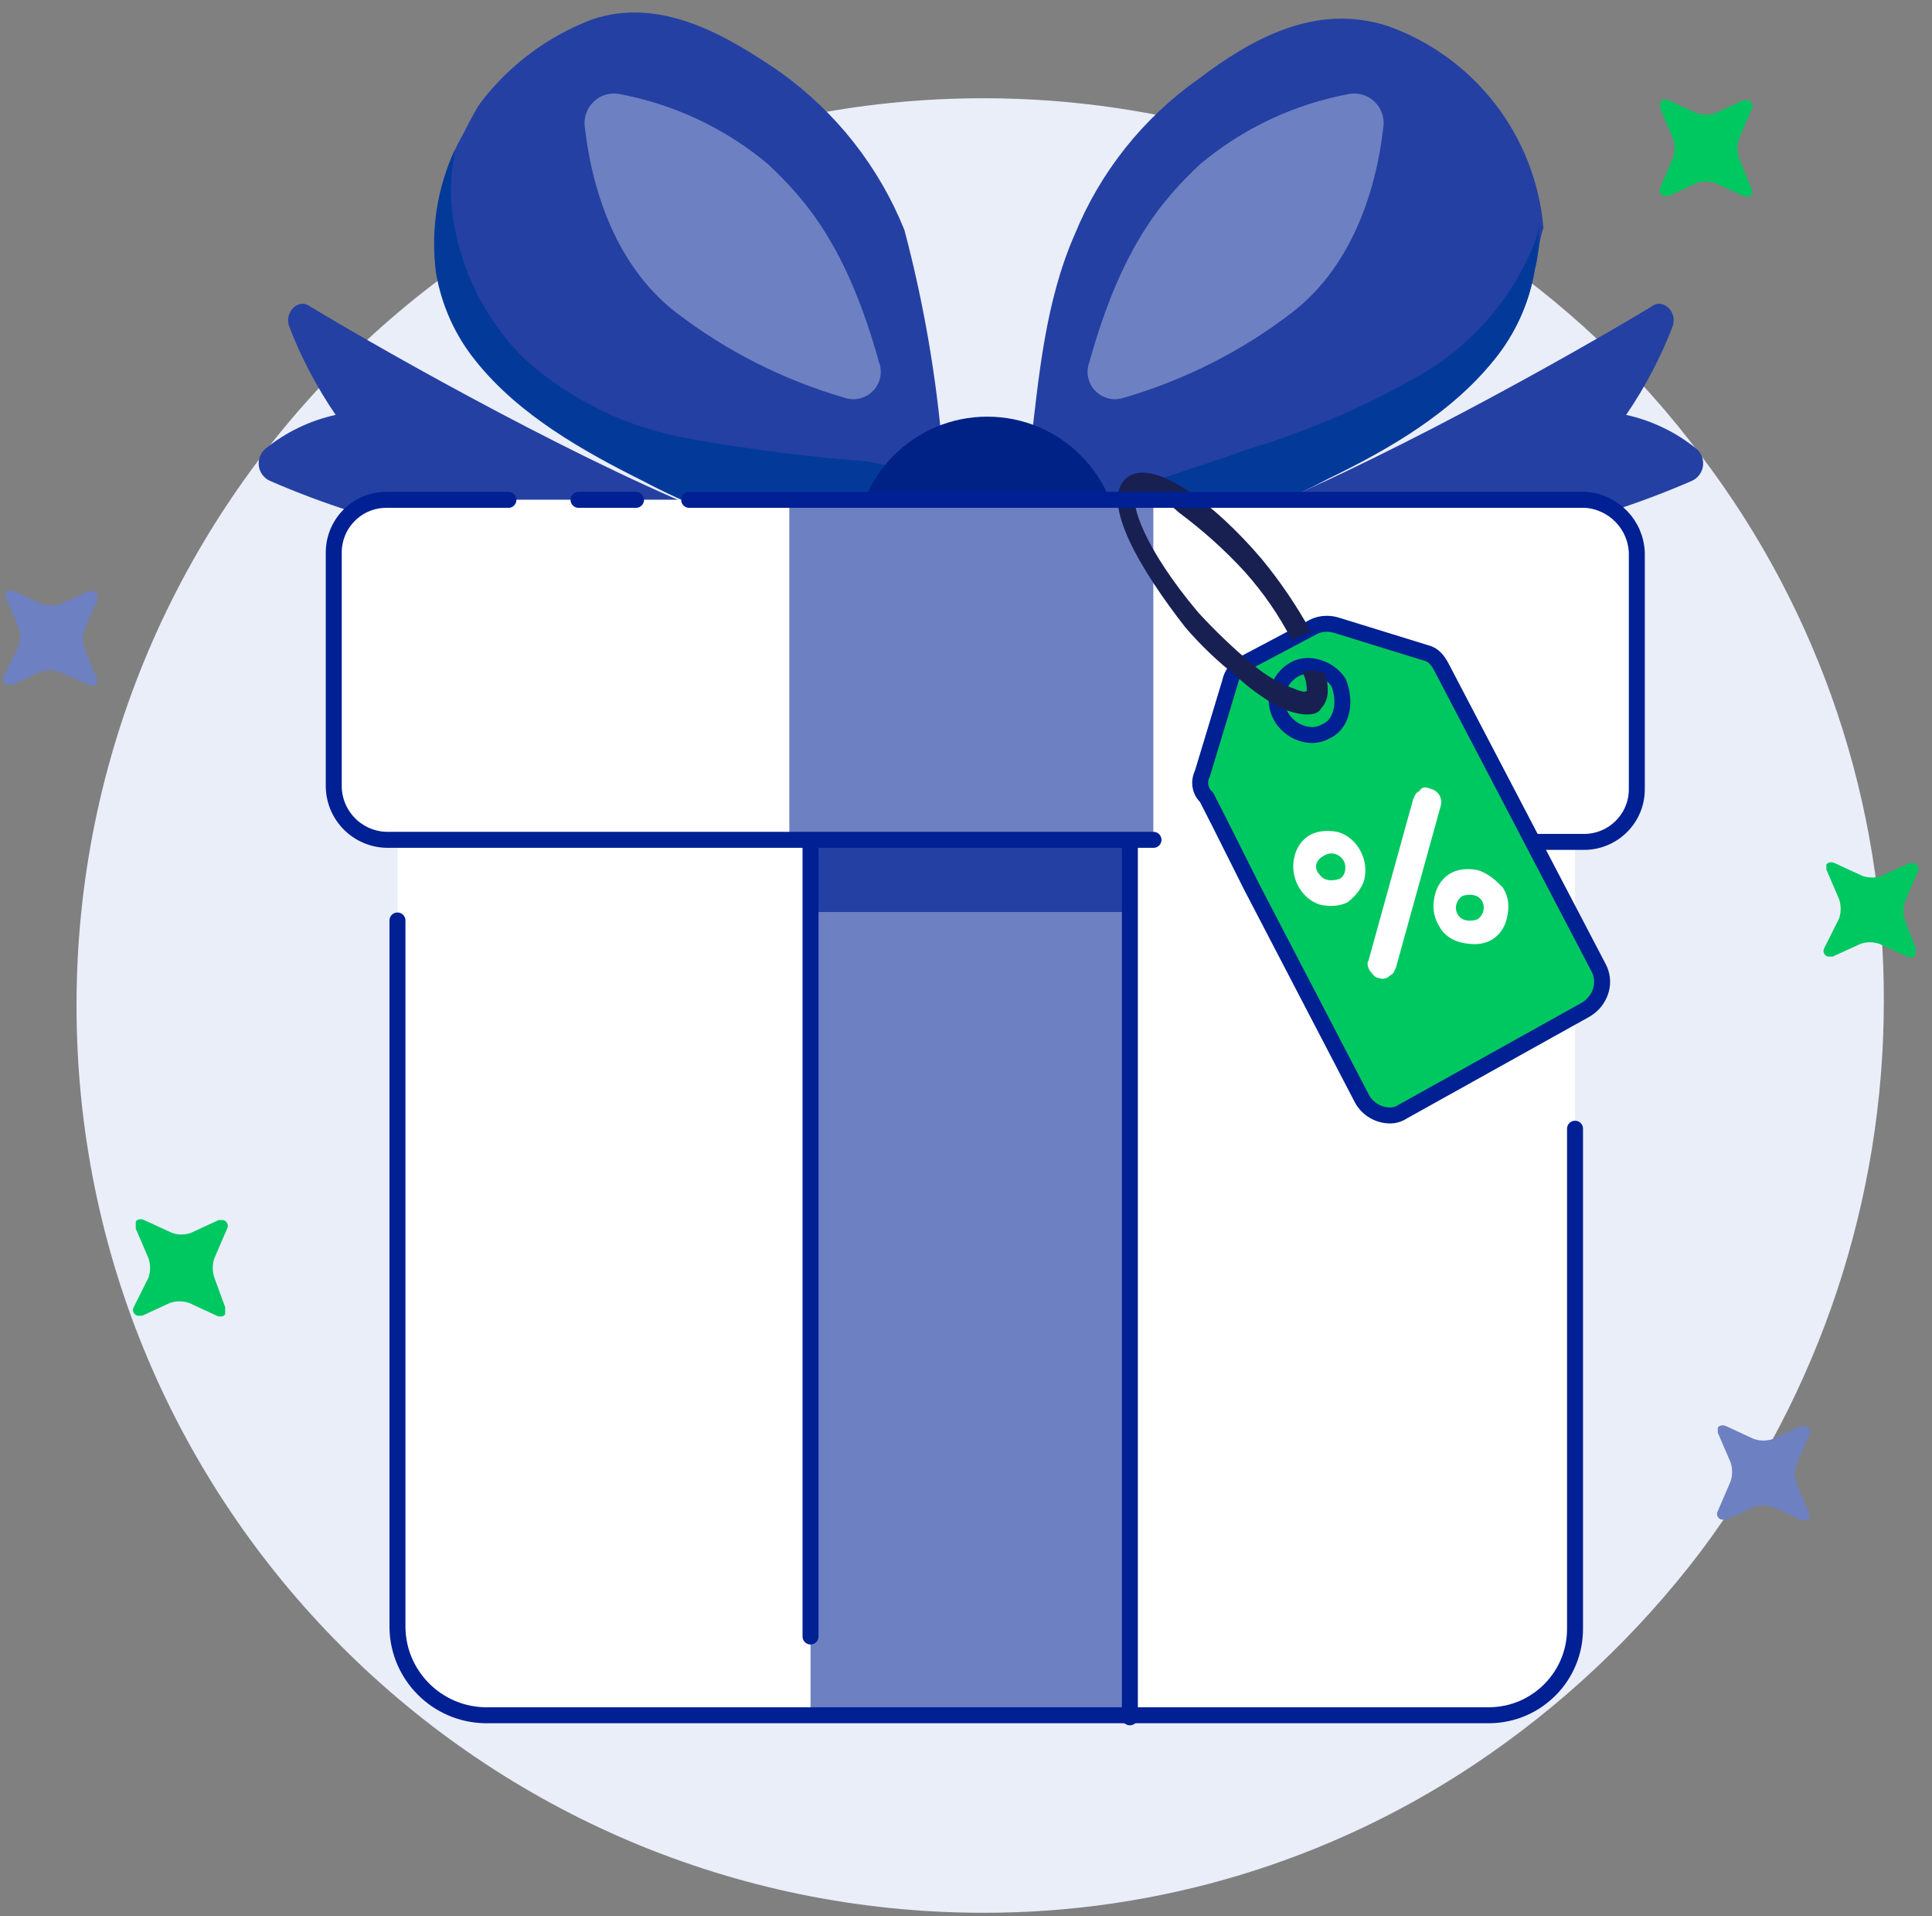 <svg xmlns="http://www.w3.org/2000/svg" width="121" height="120" viewBox="0 0 121 120"><rect x="0" y="0" width="121" height="120" fill="#808080" stroke="none"/><g fill="none" transform="translate(.187 .782)"><path fill="#EAEEF9" d="M117.796,61.92 C117.796,74.34 113.776,86.43 106.326,96.38 C102.386,101.57 97.606,106.07 92.186,109.69 C83.066,115.78 72.346,119.02 61.376,119 C29.996,118.98 4.576,93.52 4.606,62.14 C4.626,30.76 30.086,5.34 61.466,5.37 C72.366,5.38 83.026,8.52 92.186,14.42 C97.636,17.99 102.426,22.5 106.326,27.72 C113.806,37.54 117.836,49.56 117.796,61.92 Z"/><path fill="#2440A3" d="M76.986 31.85C85.656 28.52 98.186 21.47 103.256 18.41 103.926 17.88 104.856 18.68 104.586 19.61 103.836 21.58 102.846 23.46 101.656 25.2 103.266 25.55 104.776 26.28 106.056 27.32 106.556 27.75 106.626 28.51 106.196 29.01 106.086 29.14 105.946 29.25 105.796 29.32 102.446 30.78 98.966 31.89 95.396 32.65L79.786 33.98 76.986 31.85ZM45.506 31.85C36.836 28.52 24.306 21.47 19.236 18.41 18.566 17.88 17.636 18.68 17.906 19.61 18.656 21.58 19.646 23.46 20.836 25.2 19.226 25.55 17.716 26.28 16.436 27.32 15.936 27.75 15.866 28.51 16.296 29.01 16.406 29.14 16.546 29.25 16.696 29.32 20.046 30.78 23.526 31.89 27.096 32.65L42.696 33.98 45.506 31.85Z"/><path fill="#2440A3" d="M95.926,16.15 C95.586,18.2 94.706,20.13 93.396,21.74 C90.726,25.06 86.866,27.33 82.996,29.19 C80.236,30.65 77.326,31.81 74.326,32.65 C72.326,33.18 68.856,32.12 66.586,31.18 C65.816,30.91 65.056,30.6 64.326,30.25 L64.326,27.46 C64.856,22.93 65.256,18.14 67.126,13.89 C68.726,9.98 71.406,6.61 74.866,4.17 C78.196,1.65 82.206,-0.62 86.736,0.85 C92.176,2.79 95.986,7.73 96.476,13.49 C96.186,14.28 96.186,15.22 95.926,16.15 Z"/><path fill="#033A9A" d="M95.926,16.15 C95.586,18.2 94.706,20.13 93.396,21.74 C90.726,25.06 86.856,27.32 82.996,29.19 C80.236,30.65 77.336,31.81 74.326,32.65 C72.326,33.18 68.856,32.11 66.586,31.18 C70.316,29.85 74.326,28.66 78.056,27.32 C81.726,26.21 85.256,24.69 88.586,22.8 C91.916,20.93 94.506,17.97 95.926,14.42 C96.106,14 96.196,13.55 96.196,13.09 C96.246,14.11 96.156,15.14 95.926,16.15 Z"/><path fill="#6D80C2" d="M70.186,24.13 C69.286,24.43 68.316,23.94 68.016,23.05 C67.886,22.67 67.896,22.25 68.046,21.87 C70.046,14.68 72.576,11.76 74.976,9.5 C77.656,7.25 80.876,5.74 84.316,5.1 C85.326,4.93 86.276,5.61 86.446,6.62 C86.476,6.82 86.476,7.03 86.446,7.23 C85.916,11.76 84.176,16.15 80.706,18.81 C77.566,21.22 73.996,23.02 70.186,24.13 Z"/><path fill="#2440A3" d="M58.846,27.46 L58.846,30.25 C58.676,30.33 58.496,30.37 58.316,30.38 C56.586,31.18 51.376,33.31 48.846,32.51 C45.836,31.67 42.936,30.51 40.176,29.05 C36.446,27.19 32.446,24.93 29.776,21.6 C28.456,19.99 27.586,18.06 27.246,16.01 C26.906,13.38 27.316,10.7 28.446,8.3 C28.976,7.37 29.376,6.43 29.916,5.64 C31.706,3.3 34.106,1.5 36.856,0.45 C41.126,-1.02 45.256,1.38 48.726,3.77 C52.186,6.26 54.866,9.67 56.456,13.62 C57.656,18.15 58.456,22.78 58.846,27.46 Z"/><path fill="#033A9A" d="M58.186,30.65 C56.456,31.45 51.256,33.58 48.716,32.78 C45.716,31.94 42.806,30.78 40.046,29.32 C36.316,27.46 32.316,25.2 29.646,21.87 C28.326,20.26 27.456,18.33 27.116,16.28 C26.776,13.64 27.186,10.97 28.316,8.56 C28.136,9.53 28.046,10.51 28.046,11.49 C28.276,15.37 29.936,19.02 32.716,21.74 C35.576,24.28 39.086,25.99 42.846,26.66 C46.596,27.34 50.376,27.83 54.186,28.12 C55.776,28.39 57.786,29.05 58.186,30.65 Z"/><path fill="#002286" d="M61.646,41.83 C66.196,41.81 69.886,38.13 69.916,33.58 C69.916,29.01 66.216,25.31 61.646,25.31 C57.076,25.31 53.376,29.01 53.376,33.58 C53.406,38.13 57.096,41.81 61.646,41.83 Z"/><path fill="#6D80C2" d="M52.716,24.13 C53.616,24.43 54.586,23.94 54.886,23.05 C55.016,22.67 55.006,22.25 54.856,21.87 C52.856,14.68 50.316,11.76 47.916,9.5 C45.236,7.25 42.016,5.74 38.576,5.1 C37.566,4.93 36.616,5.61 36.446,6.62 C36.416,6.82 36.416,7.03 36.446,7.23 C36.976,11.76 38.716,16.15 42.186,18.81 C45.326,21.22 48.906,23.02 52.716,24.13 Z"/><path fill="#FFF" d="M98.456,43.56 L98.456,101.17 C98.486,104.16 96.086,106.6 93.106,106.63 C93.066,106.63 93.026,106.63 92.986,106.63 L30.176,106.63 C27.186,106.57 24.766,104.16 24.706,101.17 L24.706,43.56 C24.726,40.55 27.166,38.11 30.176,38.1 L92.986,38.1 C96.006,38.11 98.446,40.54 98.456,43.56 Z"/><path fill="#DDE1F0" d="M98.456,43.56 L98.456,56.33 L24.706,56.33 L24.706,43.56 C24.726,40.55 27.166,38.11 30.176,38.1 L92.856,38.1 C95.906,38.06 98.416,40.49 98.456,43.54 C98.456,43.547 98.456,43.553 98.456,43.56 Z"/><path fill="#FFF" d="M102.196,33.84 L102.196,48.61 C102.216,50.43 100.746,51.92 98.926,51.94 C98.906,51.94 98.886,51.94 98.866,51.94 L24.046,51.94 C22.216,51.91 20.736,50.44 20.716,48.61 L20.716,33.84 C20.706,32.02 22.166,30.53 23.986,30.52 C24.006,30.52 24.026,30.52 24.056,30.52 L99.006,30.52 C100.776,30.59 102.176,32.05 102.196,33.84 Z"/><path fill="#FFF" d="M98.456,43.56 L98.456,101.17 C98.486,104.16 96.086,106.6 93.106,106.63 C93.066,106.63 93.026,106.63 92.986,106.63 L30.176,106.63 C27.186,106.57 24.766,104.16 24.706,101.17 L24.706,43.56 C24.726,40.55 27.166,38.11 30.176,38.1 L92.986,38.1 C96.006,38.11 98.446,40.54 98.456,43.56 Z"/><path fill="#FFF" d="M102.196,33.84 L102.196,48.61 C102.216,50.43 100.746,51.92 98.926,51.94 C98.906,51.94 98.886,51.94 98.866,51.94 L24.046,51.94 C22.216,51.91 20.736,50.44 20.716,48.61 L20.716,33.84 C20.706,32.02 22.166,30.53 23.986,30.52 C24.006,30.52 24.026,30.52 24.056,30.52 L99.006,30.52 C100.776,30.59 102.176,32.05 102.196,33.84 Z"/><path fill="#6D80C2" d="M70.576,44.22 L50.576,44.22 L50.576,106.76 L70.576,106.76 L70.576,44.22 Z"/><path fill="#2440A3" d="M70.576,44.22 L50.576,44.22 L50.576,56.33 L70.576,56.33 L70.576,44.22 Z"/><path stroke="#002094" stroke-linecap="round" stroke-linejoin="round" d="M70.576,106.76 L70.576,44.22 L50.576,44.22 L50.576,101.7"/><path fill="#6D80C2" d="M72.046,30.65 L49.246,30.65 L49.246,51.94 L72.046,51.94 L72.046,30.65 Z"/><path fill="#00C861" d="M85.116,67.91 L75.376,49.15 C74.966,48.78 74.856,48.18 75.106,47.68 L76.836,41.96 C76.946,41.44 77.286,40.99 77.766,40.76 L82.036,38.5 C82.486,38.26 83.016,38.22 83.506,38.37 L89.106,40.1 C89.596,40.21 89.996,40.56 90.176,41.03 L99.916,59.66 C100.416,60.62 100.066,61.8 99.116,62.32 L87.646,68.7 C87.406,68.86 87.116,68.95 86.826,68.94 C86.116,68.92 85.476,68.53 85.116,67.91 Z"/><path stroke="#002094" stroke-linecap="round" stroke-linejoin="round" d="M86.836,69.07 C86.116,69.05 85.466,68.66 85.116,68.03 L78.186,54.72 L76.186,50.73 L75.376,49.14 C74.966,48.77 74.866,48.17 75.116,47.67 L76.846,41.95 C76.946,41.43 77.296,40.98 77.776,40.75 L82.046,38.49 C82.306,38.35 82.606,38.28 82.896,38.28 C83.106,38.28 83.306,38.31 83.506,38.37 L89.106,40.1 C89.616,40.22 89.886,40.58 90.176,41.16 L99.916,59.79 C100.156,60.22 100.216,60.73 100.086,61.2 C99.936,61.73 99.596,62.17 99.116,62.45 L87.646,68.84 C87.416,68.99 87.126,69.08 86.836,69.07 Z M81.756,40.92 C81.436,40.92 81.126,41 80.846,41.16 C79.826,41.76 79.466,43.06 80.046,44.09 C80.446,44.78 81.166,45.22 81.966,45.25 C82.276,45.25 82.576,45.17 82.846,45.02 C83.816,44.6 84.166,43.26 83.646,41.96 C83.226,41.33 82.516,40.95 81.756,40.92 Z"/><path fill="#182052" d="M82.856,41.43 C82.406,41.18 81.876,41.13 81.386,41.3 C81.576,41.67 81.666,42.08 81.656,42.49 C81.386,42.63 80.986,42.36 80.186,42.09 C79.466,41.73 78.796,41.28 78.186,40.76 C77.006,39.77 75.896,38.7 74.856,37.57 C71.386,33.45 70.586,30.65 70.986,30.25 C71.056,30.18 71.156,30.13 71.256,30.12 C72.156,30.27 72.996,30.69 73.656,31.32 C75.146,32.43 76.536,33.67 77.786,35.04 C78.936,36.33 79.926,37.76 80.716,39.3 L81.916,38.77 C81.036,37.17 80.006,35.65 78.846,34.24 C75.916,30.78 71.916,27.72 70.316,29.19 C68.716,30.66 71.246,34.91 74.046,38.5 C75.006,39.62 76.086,40.65 77.246,41.56 C78.016,42.28 78.866,42.9 79.776,43.42 C80.316,43.7 80.906,43.89 81.506,43.96 L81.636,43.96 C82.166,43.96 82.436,43.82 82.566,43.56 C82.836,43.27 82.976,42.88 82.966,42.49 C82.986,41.96 82.856,41.69 82.856,41.43 Z"/><path fill="#FFF" d="M85.267 54.266C85.534 53.066 84.867 51.736 83.667 51.336 83.134 51.206 82.467 51.206 81.933 51.466 81.4 51.736 81 52.266 80.866 52.936 80.6 54.136 81.267 55.466 82.467 55.866 83 55.996 83.667 55.996 84.201 55.726 84.734 55.326 85.134 54.796 85.267 54.266ZM82.734 52.806C83.134 52.536 83.667 52.666 83.934 53.066 84.201 53.466 84.067 54.136 83.667 54.266 83.267 54.396 82.734 54.396 82.467 53.996 82.067 53.596 82.2 53.066 82.734 52.806ZM92.469 53.736C91.936 53.596 91.269 53.596 90.735 53.866 90.202 54.136 89.802 54.666 89.668 55.326 89.535 55.866 89.535 56.526 89.935 57.196 90.202 57.726 90.735 58.126 91.402 58.256 92.069 58.386 92.602 58.386 93.136 58.126 93.669 57.856 94.069 57.326 94.203 56.656 94.336 55.996 94.336 55.466 93.936 54.796 93.536 54.396 93.136 53.996 92.469 53.736ZM92.336 56.796C91.936 56.926 91.402 56.926 91.135 56.526 90.869 56.126 91.002 55.596 91.402 55.326 91.802 55.196 92.336 55.196 92.602 55.596 92.869 55.996 92.736 56.526 92.336 56.796ZM89.386 48.61C89.116 48.48 88.856 48.48 88.716 48.75 88.446 48.88 88.446 49.01 88.316 49.28L85.516 59.39C85.386 59.52 85.516 59.92 85.646 60.06 85.776 60.2 85.916 60.46 86.176 60.46 86.406 60.56 86.676 60.51 86.846 60.32 87.116 60.19 87.116 60.06 87.246 59.79L90.046 49.68C90.176 49.23 89.906 48.75 89.456 48.63 89.436 48.62 89.416 48.61 89.386 48.61Z"/><path fill="#6D80C2" d="M5.106,39.83 C4.976,39.44 4.976,39.02 5.106,38.63 L5.906,36.77 C6.006,36.6 5.936,36.38 5.766,36.28 C5.726,36.26 5.686,36.24 5.636,36.24 L5.366,36.24 L3.636,37.04 C3.246,37.17 2.826,37.17 2.436,37.04 L0.706,36.24 C0.436,36.11 0.176,36.24 0.176,36.37 L0.176,36.64 L0.976,38.5 C1.106,38.89 1.106,39.31 0.976,39.7 L0.046,41.56 C-0.054,41.73 0.016,41.95 0.186,42.05 C0.226,42.07 0.266,42.09 0.316,42.09 L0.586,42.09 L2.316,41.3 C2.706,41.16 3.126,41.16 3.516,41.3 L5.386,42.09 C5.656,42.23 5.916,42.09 5.916,41.96 L5.916,41.83 L5.106,39.83 Z"/><path fill="#00C861" d="M13.236 79.22C13.106 78.83 13.106 78.41 13.236 78.02L14.036 76.16C14.136 75.98 14.066 75.76 13.896 75.66 13.856 75.64 13.816 75.62 13.776 75.62L13.506 75.62 11.776 76.42C11.386 76.56 10.966 76.56 10.576 76.42L8.846 75.62C8.576 75.49 8.316 75.62 8.316 75.76L8.316 76.16 9.116 78.02C9.246 78.41 9.246 78.83 9.116 79.22L8.186 81.08C8.086 81.25 8.156 81.47 8.326 81.57 8.366 81.59 8.406 81.61 8.456 81.61L8.726 81.61 10.456 80.81C10.846 80.68 11.266 80.68 11.656 80.81L13.386 81.61C13.656 81.74 13.916 81.61 13.916 81.48L13.916 81.08 13.236 79.22ZM119.126 56.86C118.996 56.47 118.996 56.06 119.126 55.67L119.926 53.8C120.026 53.63 119.956 53.41 119.786 53.31 119.746 53.29 119.706 53.27 119.656 53.27L119.386 53.27 117.656 54.07C117.266 54.2 116.846 54.2 116.456 54.07L114.726 53.27C114.456 53.14 114.196 53.27 114.196 53.4L114.196 53.67 114.996 55.53C115.126 55.92 115.126 56.34 114.996 56.73L114.066 58.59C113.966 58.76 114.026 58.98 114.196 59.08 114.236 59.1 114.276 59.12 114.326 59.12L114.596 59.12 116.326 58.33C116.716 58.19 117.136 58.19 117.526 58.33L119.256 59.12C119.526 59.26 119.786 59.12 119.786 58.99L119.786 58.59 119.126 56.86ZM108.726 9.1C108.596 8.71 108.596 8.29 108.726 7.9L109.526 6.04C109.626 5.86 109.566 5.64 109.386 5.54 109.346 5.52 109.306 5.5 109.256 5.5L108.986 5.5 107.256 6.3C106.866 6.43 106.446 6.43 106.056 6.3L104.326 5.5C104.056 5.37 103.796 5.5 103.796 5.64L103.796 6.04 104.596 7.9C104.726 8.29 104.726 8.71 104.596 9.1L103.796 10.96C103.666 11.09 103.796 11.49 104.066 11.49L104.336 11.49 106.066 10.69C106.456 10.56 106.876 10.56 107.266 10.69L108.996 11.49C109.266 11.62 109.526 11.49 109.526 11.36L109.526 11.09 108.726 9.1Z"/><path fill="#6D80C2" d="M112.326,92.12 C112.196,91.73 112.196,91.32 112.326,90.93 L113.126,89.06 C113.256,88.93 113.126,88.53 112.856,88.53 L112.586,88.53 L110.856,89.33 C110.466,89.46 110.046,89.46 109.656,89.33 L107.926,88.53 C107.656,88.4 107.396,88.53 107.396,88.66 L107.396,88.93 L108.196,90.79 C108.326,91.18 108.326,91.6 108.196,91.99 L107.396,93.85 C107.296,94.02 107.356,94.24 107.536,94.34 C107.576,94.36 107.626,94.38 107.666,94.38 L107.936,94.38 L109.666,93.59 C110.056,93.45 110.476,93.45 110.866,93.59 L112.596,94.38 C112.866,94.52 113.126,94.38 113.126,94.25 L113.126,93.99 L112.326,92.12 Z"/><path stroke="#002094" stroke-linecap="round" stroke-linejoin="round" d="M98.456 69.9 98.456 101.17C98.486 104.16 96.086 106.6 93.106 106.63 93.066 106.63 93.026 106.63 92.986 106.63L30.176 106.63C27.186 106.57 24.766 104.16 24.706 101.17L24.706 56.86M42.976 30.52 99.126 30.52C100.886 30.65 102.266 32.08 102.326 33.84L102.326 48.61C102.346 50.43 100.876 51.92 99.056 51.94 99.036 51.94 99.016 51.94 98.996 51.94L95.926 51.94"/><line x1="36.046" x2="39.646" y1="30.52" y2="30.52" stroke="#002094" stroke-linecap="round" stroke-linejoin="round"/><path stroke="#002094" stroke-linecap="round" stroke-linejoin="round" d="M72.056,51.81 L24.046,51.81 C22.216,51.78 20.746,50.31 20.716,48.48 L20.716,33.84 C20.706,32.02 22.166,30.53 23.986,30.52 C24.006,30.52 24.026,30.52 24.056,30.52 L31.656,30.52"/></g></svg>